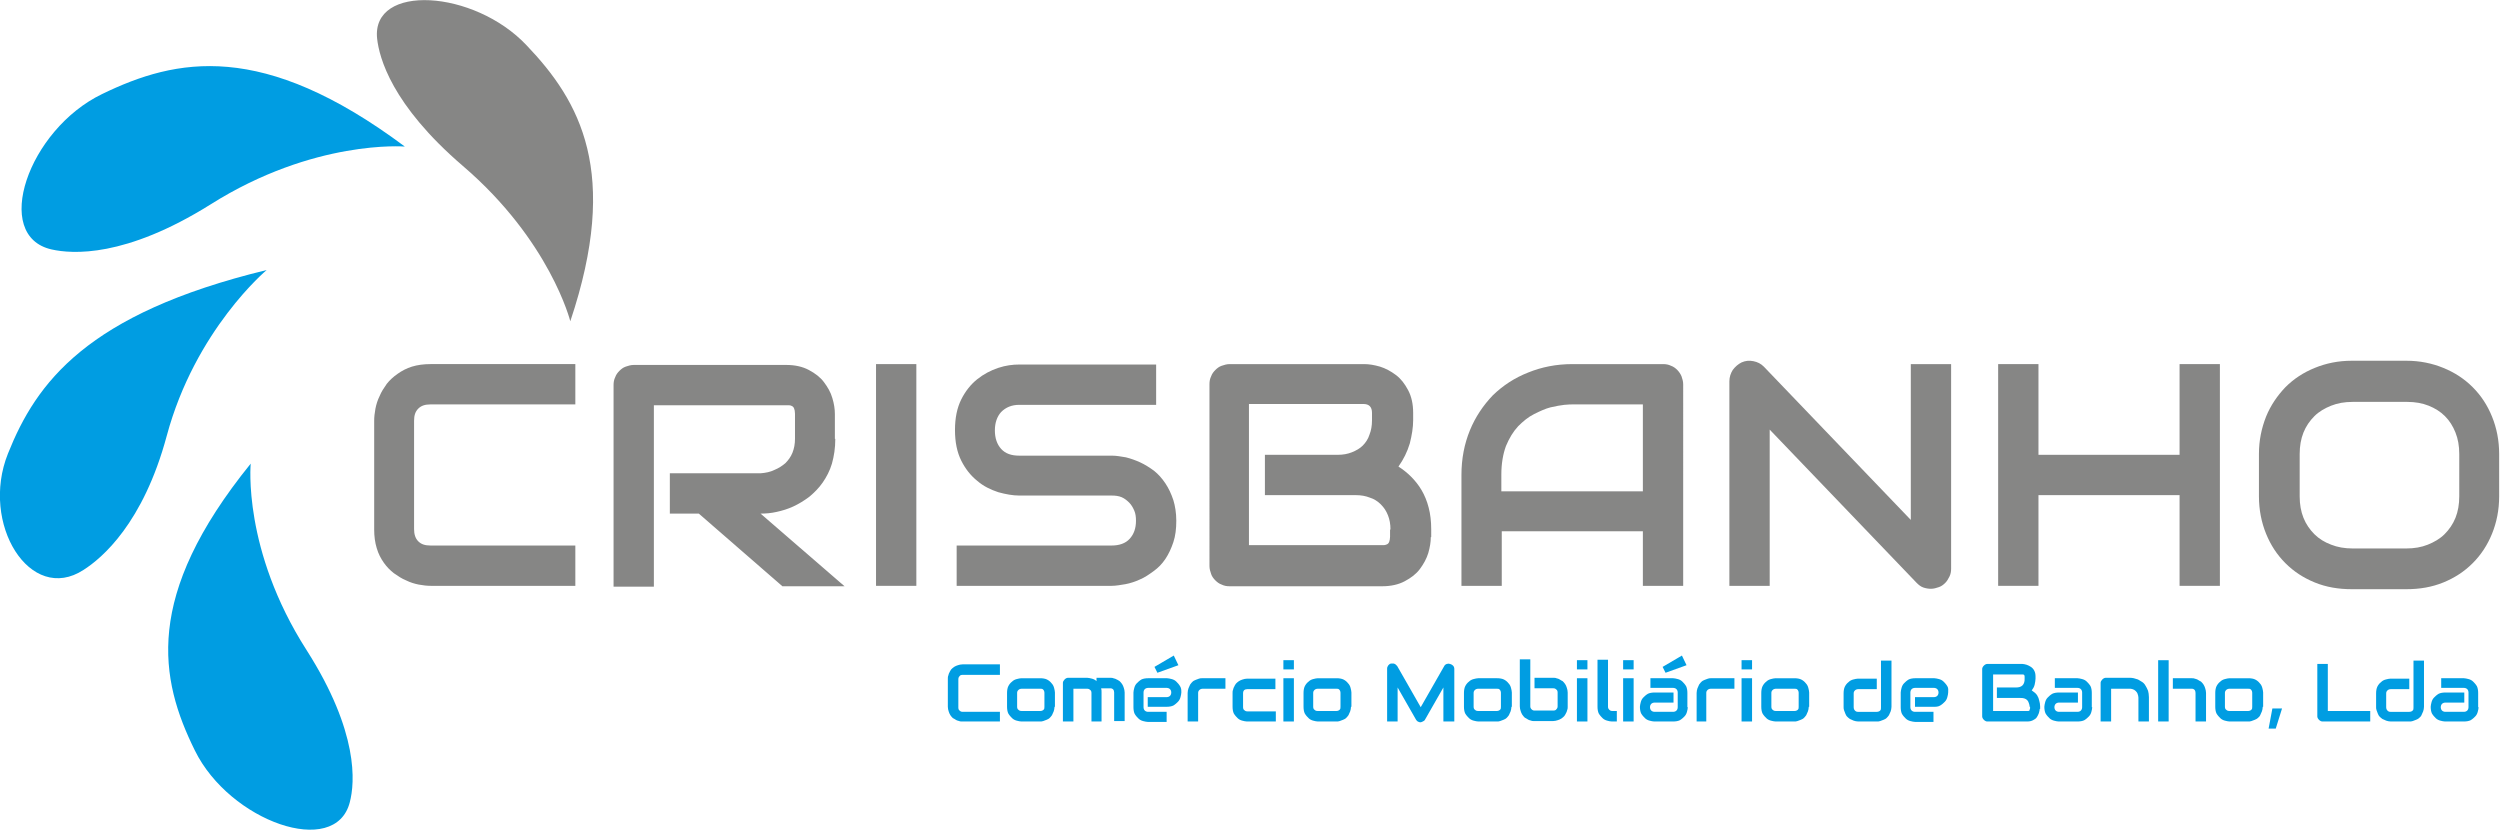 <?xml version="1.0" encoding="utf-8"?>
<!-- Generator: Adobe Illustrator 21.0.0, SVG Export Plug-In . SVG Version: 6.00 Build 0)  -->
<svg version="1.1" id="Layer_1" xmlns="http://www.w3.org/2000/svg" xmlns:xlink="http://www.w3.org/1999/xlink" x="0px" y="0px"
	 viewBox="0 0 595.3 198.3" style="enable-background:new 0 0 595.3 198.3;" xml:space="preserve">
<style type="text/css">
	.st0{fill:#868685;}
	.st1{fill:#009DE2;}
	.st2{fill-rule:evenodd;clip-rule:evenodd;fill:#868685;}
	.st3{fill-rule:evenodd;clip-rule:evenodd;fill:#009DE2;}
</style>
<g>
	<path class="st0" d="M137.1,139.5h-34.5c-0.9,0-1.8-0.1-2.9-0.3c-1-0.2-2-0.5-3-1c-1-0.4-1.9-1-2.9-1.7c-0.9-0.7-1.7-1.5-2.4-2.5
		c-0.7-1-1.3-2.1-1.7-3.5c-0.4-1.3-0.6-2.8-0.6-4.4v-25.9c0-0.9,0.1-1.8,0.3-2.9c0.2-1,0.5-2,1-3c0.4-1,1-1.9,1.7-2.9
		c0.7-0.9,1.6-1.7,2.6-2.4c1-0.7,2.1-1.3,3.4-1.7c1.3-0.4,2.8-0.6,4.4-0.6h34.5v9.6h-34.5c-1.3,0-2.2,0.3-2.9,1
		c-0.7,0.7-1,1.6-1,2.9v25.8c0,1.2,0.3,2.2,1,2.9c0.7,0.7,1.6,1,2.9,1h34.5V139.5z"/>
	<path class="st0" d="M198.9,104.5c0,2.2-0.3,4.1-0.8,5.9c-0.5,1.7-1.3,3.2-2.2,4.5c-0.9,1.3-2,2.4-3.2,3.4
		c-1.2,0.9-2.5,1.7-3.8,2.3c-1.3,0.6-2.6,1-4,1.3c-1.3,0.3-2.6,0.4-3.8,0.4l20,17.3h-14.8l-19.9-17.3h-6.9v-9.6h21.6
		c1.2-0.1,2.3-0.3,3.3-0.8c1-0.4,1.9-1,2.6-1.6c0.7-0.7,1.3-1.5,1.7-2.5c0.4-1,0.6-2.1,0.6-3.3v-6c0-0.5-0.1-1-0.2-1.2
		c-0.1-0.3-0.3-0.5-0.5-0.6c-0.2-0.1-0.4-0.2-0.7-0.2c-0.2,0-0.4,0-0.6,0h-31.6v43.2h-9.6v-48c0-0.7,0.1-1.3,0.4-1.9
		c0.2-0.6,0.6-1.1,1-1.5c0.4-0.4,0.9-0.8,1.5-1c0.6-0.2,1.2-0.4,1.9-0.4h36.3c2.1,0,3.9,0.4,5.4,1.2c1.5,0.8,2.7,1.7,3.6,2.9
		c0.9,1.2,1.6,2.4,2,3.8c0.4,1.3,0.6,2.6,0.6,3.8V104.5z"/>
	<path class="st0" d="M218.2,139.5h-9.6V86.7h9.6V139.5z"/>
	<path class="st0" d="M280.1,124c0,1.9-0.2,3.6-0.7,5.1c-0.5,1.5-1.1,2.8-1.9,4c-0.8,1.2-1.7,2.1-2.8,2.9c-1.1,0.8-2.1,1.5-3.3,2
		c-1.1,0.5-2.3,0.9-3.4,1.1c-1.2,0.2-2.3,0.4-3.3,0.4h-36.9v-9.6h36.9c1.8,0,3.3-0.5,4.3-1.6c1-1.1,1.5-2.5,1.5-4.3
		c0-0.9-0.1-1.7-0.4-2.4c-0.3-0.7-0.7-1.4-1.2-1.9c-0.5-0.5-1.1-1-1.8-1.3c-0.7-0.3-1.5-0.4-2.4-0.4h-22c-1.5,0-3.2-0.3-5-0.8
		c-1.8-0.6-3.5-1.4-5-2.7c-1.5-1.2-2.8-2.8-3.8-4.8c-1-2-1.5-4.4-1.5-7.3c0-2.9,0.5-5.3,1.5-7.3c1-2,2.3-3.6,3.8-4.8
		c1.5-1.2,3.2-2.1,5-2.7c1.8-0.6,3.5-0.8,5-0.8h32.6v9.6h-32.6c-1.8,0-3.2,0.6-4.3,1.7c-1,1.1-1.5,2.6-1.5,4.4
		c0,1.8,0.5,3.3,1.5,4.4c1,1.1,2.4,1.6,4.3,1.6h22h0.1c1,0,2.1,0.2,3.3,0.4c1.2,0.3,2.3,0.7,3.4,1.2c1.1,0.5,2.2,1.2,3.3,2
		c1,0.8,1.9,1.8,2.7,3c0.8,1.2,1.4,2.5,1.9,4C279.8,120.4,280.1,122.1,280.1,124z"/>
	<path class="st0" d="M340.7,127.9c0,1.2-0.2,2.4-0.6,3.8c-0.4,1.3-1.1,2.6-2,3.8c-0.9,1.2-2.1,2.1-3.6,2.9
		c-1.5,0.8-3.3,1.2-5.4,1.2h-36.3c-0.7,0-1.3-0.1-1.9-0.4c-0.6-0.2-1.1-0.6-1.5-1c-0.4-0.4-0.8-0.9-1-1.5c-0.2-0.6-0.4-1.2-0.4-1.9
		V91.5c0-0.7,0.1-1.3,0.4-1.9c0.2-0.6,0.6-1.1,1-1.5c0.4-0.4,0.9-0.8,1.5-1c0.6-0.2,1.2-0.4,1.9-0.4h32c1.2,0,2.4,0.2,3.8,0.6
		c1.3,0.4,2.6,1.1,3.8,2c1.2,0.9,2.1,2.1,2.9,3.6c0.8,1.5,1.2,3.3,1.2,5.4v1.8c0,1.7-0.3,3.5-0.8,5.5c-0.6,2-1.5,3.8-2.7,5.5
		c1.1,0.7,2.1,1.5,3,2.4c0.9,0.9,1.8,2,2.5,3.2c0.7,1.2,1.3,2.6,1.7,4.2c0.4,1.5,0.6,3.3,0.6,5.1V127.9z M331.1,126.1
		c0-1.3-0.2-2.4-0.6-3.4c-0.4-1-0.9-1.8-1.7-2.6c-0.7-0.7-1.6-1.3-2.6-1.6c-1-0.4-2.1-0.6-3.4-0.6h-21.6v-9.6h17.3
		c1.3,0,2.4-0.2,3.4-0.6c1-0.4,1.9-0.9,2.6-1.6c0.7-0.7,1.3-1.6,1.6-2.6c0.4-1,0.6-2.1,0.6-3.4v-1.8c0-1.4-0.7-2.1-2-2.1h-27.3v33.6
		h31.6c0.2,0,0.4,0,0.6,0c0.2,0,0.5-0.1,0.7-0.2c0.2-0.1,0.4-0.3,0.5-0.6s0.2-0.7,0.2-1.2V126.1z"/>
	<path class="st0" d="M400.8,139.5h-9.6v-13h-33.6v13H348v-26.4c0-3.9,0.7-7.4,2-10.6c1.3-3.2,3.2-6,5.5-8.4
		c2.4-2.3,5.1-4.1,8.4-5.4c3.2-1.3,6.7-2,10.5-2H396c0.7,0,1.3,0.1,1.9,0.4c0.6,0.2,1.1,0.6,1.5,1c0.4,0.4,0.8,1,1,1.5
		c0.2,0.6,0.4,1.2,0.4,1.9V139.5z M357.6,117h33.6V96.3h-16.8c-0.3,0-0.9,0-1.9,0.1c-0.9,0.1-2,0.3-3.3,0.6
		c-1.2,0.3-2.5,0.9-3.9,1.6c-1.4,0.7-2.6,1.7-3.8,2.9c-1.2,1.3-2.1,2.8-2.9,4.7c-0.7,1.9-1.1,4.2-1.1,6.8V117z"/>
</g>
<g>
	<path class="st0" d="M464.6,135.4c0,0.7-0.1,1.3-0.4,1.9c-0.3,0.6-0.6,1.1-1,1.5c-0.4,0.4-0.9,0.8-1.5,1c-0.6,0.2-1.2,0.4-1.9,0.4
		c-0.6,0-1.2-0.1-1.8-0.3c-0.6-0.2-1.1-0.6-1.6-1.1l-35-36.5v37.2h-9.6V90.8c0-1,0.3-1.9,0.8-2.7c0.6-0.8,1.3-1.4,2.1-1.8
		c0.9-0.4,1.8-0.5,2.8-0.3s1.8,0.6,2.5,1.3l35,36.5V86.7h9.6V135.4z"/>
	<path class="st0" d="M485.4,108.3H519V86.7h9.6v52.8H519v-21.6h-33.6v21.6h-9.6V86.7h9.6V108.3z"/>
	<path class="st0" d="M595.1,118.2c0,3.2-0.6,6.2-1.7,8.9c-1.1,2.7-2.6,5-4.6,7c-2,2-4.3,3.5-7,4.6c-2.7,1.1-5.6,1.6-8.8,1.6h-13
		c-3.2,0-6.1-0.5-8.8-1.6c-2.7-1.1-5-2.6-7-4.6c-2-2-3.5-4.3-4.6-7c-1.1-2.7-1.7-5.7-1.7-8.9v-10.1c0-3.2,0.6-6.1,1.7-8.9
		c1.1-2.7,2.7-5,4.6-7c2-2,4.3-3.5,7-4.6c2.7-1.1,5.6-1.7,8.8-1.7h13c3.2,0,6.1,0.6,8.8,1.7c2.7,1.1,5,2.6,7,4.6c2,2,3.5,4.3,4.6,7
		c1.1,2.7,1.7,5.7,1.7,8.9V118.2z M585.6,108.1c0-1.9-0.3-3.6-0.9-5.1c-0.6-1.5-1.4-2.8-2.5-3.9c-1.1-1.1-2.4-1.9-3.9-2.5
		c-1.5-0.6-3.2-0.9-5.1-0.9h-13c-1.9,0-3.6,0.3-5.1,0.9c-1.5,0.6-2.9,1.4-4,2.5c-1.1,1.1-2,2.4-2.6,3.9c-0.6,1.5-0.9,3.2-0.9,5.1
		v10.1c0,1.9,0.3,3.6,0.9,5.1c0.6,1.5,1.5,2.8,2.6,3.9c1.1,1.1,2.4,1.9,4,2.5c1.5,0.6,3.2,0.9,5.1,0.9H573c1.9,0,3.6-0.3,5.1-0.9
		c1.5-0.6,2.9-1.4,4-2.5c1.1-1.1,2-2.4,2.6-3.9c0.6-1.5,0.9-3.2,0.9-5.1V108.1z"/>
</g>
<g>
	<path class="st1" d="M238,171.8h-8.9c-0.2,0-0.5,0-0.7-0.1c-0.3-0.1-0.5-0.1-0.8-0.3s-0.5-0.3-0.7-0.4c-0.2-0.2-0.4-0.4-0.6-0.7
		c-0.2-0.3-0.3-0.6-0.4-0.9c-0.1-0.3-0.2-0.7-0.2-1.1v-6.7c0-0.2,0-0.5,0.1-0.7c0.1-0.3,0.1-0.5,0.3-0.8c0.1-0.3,0.3-0.5,0.4-0.7
		c0.2-0.2,0.4-0.4,0.7-0.6c0.3-0.2,0.6-0.3,0.9-0.4c0.3-0.1,0.7-0.2,1.1-0.2h8.9v2.5h-8.9c-0.3,0-0.6,0.1-0.7,0.3
		c-0.2,0.2-0.3,0.4-0.3,0.8v6.7c0,0.3,0.1,0.6,0.3,0.7c0.2,0.2,0.4,0.3,0.7,0.3h8.9V171.8z"/>
</g>
<g>
	<path class="st1" d="M251.1,168.3c0,0.4-0.1,0.8-0.2,1.1c-0.1,0.3-0.3,0.6-0.4,0.9c-0.2,0.3-0.4,0.5-0.6,0.7
		c-0.2,0.2-0.5,0.3-0.7,0.4c-0.3,0.1-0.5,0.2-0.8,0.3c-0.3,0.1-0.5,0.1-0.7,0.1h-4.5c-0.3,0-0.7-0.1-1.1-0.2
		c-0.4-0.1-0.8-0.3-1.1-0.6c-0.3-0.3-0.6-0.6-0.9-1.1c-0.2-0.4-0.3-1-0.3-1.6v-3.3c0-0.6,0.1-1.2,0.3-1.6c0.2-0.4,0.5-0.8,0.9-1.1
		c0.3-0.3,0.7-0.5,1.1-0.6c0.4-0.1,0.8-0.2,1.1-0.2h4.5c0.6,0,1.2,0.1,1.6,0.3s0.8,0.5,1.1,0.9c0.3,0.3,0.5,0.7,0.6,1.1
		c0.1,0.4,0.2,0.8,0.2,1.1V168.3z M248.7,165c0-0.3-0.1-0.6-0.3-0.8c-0.2-0.2-0.4-0.2-0.7-0.2h-4.4c-0.3,0-0.6,0.1-0.8,0.3
		c-0.2,0.2-0.3,0.4-0.3,0.7v3.3c0,0.3,0.1,0.6,0.3,0.7c0.2,0.2,0.4,0.3,0.8,0.3h4.4c0.3,0,0.6-0.1,0.8-0.3c0.2-0.2,0.2-0.4,0.2-0.7
		V165z"/>
	<path class="st1" d="M262.4,171.8h-2.5v-6.8c0-0.3-0.1-0.6-0.3-0.7c-0.2-0.2-0.4-0.3-0.8-0.3h-3.2v7.8h-2.5v-9.1
		c0-0.2,0-0.3,0.1-0.5c0.1-0.1,0.2-0.3,0.3-0.4c0.1-0.1,0.2-0.2,0.4-0.3c0.2-0.1,0.3-0.1,0.5-0.1h4.5c0.3,0,0.7,0.1,1.1,0.2
		c0.4,0.1,0.8,0.3,1.1,0.6v-0.8h3.3c0.2,0,0.5,0,0.7,0.1c0.3,0.1,0.5,0.1,0.8,0.3c0.3,0.1,0.5,0.3,0.7,0.4c0.2,0.2,0.4,0.4,0.6,0.7
		c0.2,0.3,0.3,0.6,0.4,0.9c0.1,0.3,0.2,0.7,0.2,1.1v6.8h-2.5v-6.8c0-0.3-0.1-0.6-0.2-0.7c-0.2-0.2-0.4-0.3-0.7-0.3h-2.2
		c0.1,0.3,0.1,0.6,0.1,1V171.8z"/>
	<path class="st1" d="M281.3,164.9c0,0.3-0.1,0.7-0.2,1.1c-0.1,0.4-0.3,0.8-0.6,1.1c-0.3,0.3-0.6,0.6-1.1,0.9
		c-0.4,0.2-1,0.3-1.6,0.3h-4.5v-2.3h4.5c0.3,0,0.6-0.1,0.8-0.3c0.2-0.2,0.3-0.5,0.3-0.8c0-0.3-0.1-0.6-0.3-0.8
		c-0.2-0.2-0.5-0.3-0.7-0.3h-4.5c-0.3,0-0.6,0.1-0.8,0.3c-0.2,0.2-0.3,0.5-0.3,0.8v3.5c0,0.3,0.1,0.6,0.3,0.8
		c0.2,0.2,0.5,0.3,0.8,0.3h4.4v2.4h-4.5c-0.3,0-0.7-0.1-1.1-0.2c-0.4-0.1-0.8-0.3-1.1-0.6c-0.3-0.3-0.6-0.6-0.9-1.1
		c-0.2-0.4-0.3-1-0.3-1.6v-3.5c0-0.3,0.1-0.7,0.2-1.1c0.1-0.4,0.3-0.8,0.6-1.1c0.3-0.3,0.6-0.6,1.1-0.9c0.4-0.2,1-0.3,1.6-0.3h4.5
		c0.3,0,0.7,0.1,1.1,0.2c0.4,0.1,0.8,0.3,1.1,0.6c0.3,0.3,0.6,0.6,0.9,1.1S281.3,164.3,281.3,164.9z M280.6,158.4l-5,1.8l-0.7-1.4
		l4.6-2.7L280.6,158.4z"/>
	<path class="st1" d="M292,164h-5.6c-0.3,0-0.6,0.1-0.8,0.3c-0.2,0.2-0.3,0.4-0.3,0.7v6.8h-2.5v-6.8c0-0.4,0.1-0.8,0.2-1.1
		c0.1-0.3,0.3-0.6,0.4-0.9c0.2-0.3,0.4-0.5,0.6-0.7c0.2-0.2,0.5-0.3,0.7-0.4c0.3-0.1,0.5-0.2,0.8-0.3c0.3-0.1,0.5-0.1,0.7-0.1h5.6
		V164z"/>
	<path class="st1" d="M303.6,171.8h-6.7c-0.3,0-0.7-0.1-1.1-0.2c-0.4-0.1-0.8-0.3-1.1-0.6c-0.3-0.3-0.6-0.6-0.9-1.1
		c-0.2-0.4-0.3-1-0.3-1.6v-3.3c0-0.2,0-0.5,0.1-0.7c0.1-0.3,0.1-0.5,0.3-0.8c0.1-0.3,0.3-0.5,0.4-0.7c0.2-0.2,0.4-0.4,0.7-0.6
		c0.3-0.2,0.6-0.3,0.9-0.4c0.3-0.1,0.7-0.2,1.1-0.2h6.7v2.5h-6.7c-0.3,0-0.6,0.1-0.7,0.2c-0.2,0.2-0.3,0.4-0.3,0.8v3.3
		c0,0.3,0.1,0.6,0.3,0.7c0.2,0.2,0.4,0.3,0.8,0.3h6.7V171.8z"/>
	<path class="st1" d="M308.1,159.4h-2.5v-2.2h2.5V159.4z M308.1,171.8h-2.5v-10.3h2.5V171.8z"/>
	<path class="st1" d="M321.7,168.3c0,0.4-0.1,0.8-0.2,1.1c-0.1,0.3-0.3,0.6-0.4,0.9c-0.2,0.3-0.4,0.5-0.6,0.7
		c-0.2,0.2-0.5,0.3-0.7,0.4c-0.3,0.1-0.5,0.2-0.8,0.3c-0.3,0.1-0.5,0.1-0.7,0.1h-4.5c-0.3,0-0.7-0.1-1.1-0.2
		c-0.4-0.1-0.8-0.3-1.1-0.6c-0.3-0.3-0.6-0.6-0.9-1.1c-0.2-0.4-0.3-1-0.3-1.6v-3.3c0-0.6,0.1-1.2,0.3-1.6c0.2-0.4,0.5-0.8,0.9-1.1
		c0.3-0.3,0.7-0.5,1.1-0.6c0.4-0.1,0.8-0.2,1.1-0.2h4.5c0.6,0,1.2,0.1,1.6,0.3s0.8,0.5,1.1,0.9c0.3,0.3,0.5,0.7,0.6,1.1
		c0.1,0.4,0.2,0.8,0.2,1.1V168.3z M319.2,165c0-0.3-0.1-0.6-0.3-0.8c-0.2-0.2-0.4-0.2-0.7-0.2h-4.4c-0.3,0-0.6,0.1-0.8,0.3
		c-0.2,0.2-0.3,0.4-0.3,0.7v3.3c0,0.3,0.1,0.6,0.3,0.7c0.2,0.2,0.4,0.3,0.8,0.3h4.4c0.3,0,0.6-0.1,0.8-0.3c0.2-0.2,0.2-0.4,0.2-0.7
		V165z"/>
	<path class="st1" d="M346.2,171.8h-2.5v-8.1l-4.4,7.7c-0.1,0.2-0.3,0.3-0.5,0.4c-0.2,0.1-0.4,0.2-0.6,0.2c-0.2,0-0.4-0.1-0.6-0.2
		c-0.2-0.1-0.3-0.3-0.4-0.4l-4.4-7.7v8.1h-2.5v-12.6c0-0.3,0.1-0.5,0.3-0.8c0.2-0.2,0.4-0.4,0.7-0.4c0.1,0,0.3,0,0.4,0
		c0.1,0,0.3,0,0.4,0.1c0.1,0,0.2,0.1,0.3,0.2c0.1,0.1,0.2,0.2,0.3,0.3l5.6,9.8l5.6-9.8c0.1-0.2,0.3-0.4,0.6-0.5
		c0.3-0.1,0.5-0.1,0.8,0c0.3,0.1,0.5,0.2,0.7,0.4c0.2,0.2,0.3,0.5,0.3,0.8V171.8z"/>
</g>
<g>
	<path class="st1" d="M359.9,168.3c0,0.4-0.1,0.8-0.2,1.1c-0.1,0.3-0.3,0.6-0.4,0.9c-0.2,0.3-0.4,0.5-0.6,0.7
		c-0.2,0.2-0.5,0.3-0.7,0.4c-0.3,0.1-0.5,0.2-0.8,0.3c-0.3,0.1-0.5,0.1-0.7,0.1H352c-0.3,0-0.7-0.1-1.1-0.2
		c-0.4-0.1-0.8-0.3-1.1-0.6c-0.3-0.3-0.6-0.6-0.9-1.1c-0.2-0.4-0.3-1-0.3-1.6v-3.3c0-0.6,0.1-1.2,0.3-1.6c0.2-0.4,0.5-0.8,0.9-1.1
		c0.3-0.3,0.7-0.5,1.1-0.6c0.4-0.1,0.8-0.2,1.1-0.2h4.5c0.6,0,1.2,0.1,1.6,0.3c0.4,0.2,0.8,0.5,1.1,0.9c0.3,0.3,0.5,0.7,0.6,1.1
		c0.1,0.4,0.2,0.8,0.2,1.1V168.3z M357.4,165c0-0.3-0.1-0.6-0.3-0.8c-0.2-0.2-0.4-0.2-0.7-0.2H352c-0.3,0-0.6,0.1-0.8,0.3
		c-0.2,0.2-0.3,0.4-0.3,0.7v3.3c0,0.3,0.1,0.6,0.3,0.7c0.2,0.2,0.4,0.3,0.8,0.3h4.4c0.3,0,0.6-0.1,0.8-0.3c0.2-0.2,0.2-0.4,0.2-0.7
		V165z"/>
	<path class="st1" d="M373.3,168.3c0,0.2,0,0.5-0.1,0.7c-0.1,0.3-0.1,0.5-0.3,0.8c-0.1,0.3-0.3,0.5-0.4,0.7
		c-0.2,0.2-0.4,0.4-0.7,0.6c-0.3,0.2-0.6,0.3-0.9,0.4c-0.3,0.1-0.7,0.2-1.1,0.2h-4.5c-0.2,0-0.5,0-0.7-0.1c-0.3-0.1-0.5-0.1-0.8-0.3
		s-0.5-0.3-0.7-0.4c-0.2-0.2-0.4-0.4-0.6-0.7s-0.3-0.6-0.4-0.9c-0.1-0.3-0.2-0.7-0.2-1.1v-11.2h2.5v11.2c0,0.3,0.1,0.5,0.3,0.7
		c0.2,0.2,0.4,0.3,0.7,0.3h4.5c0.3,0,0.6-0.1,0.7-0.3c0.2-0.2,0.3-0.4,0.3-0.7v-3.3c0-0.3-0.1-0.6-0.3-0.7c-0.2-0.2-0.4-0.3-0.7-0.3
		h-4.5v-2.5h4.5c0.2,0,0.5,0,0.7,0.1c0.3,0.1,0.5,0.1,0.8,0.3s0.5,0.3,0.7,0.4c0.2,0.2,0.4,0.4,0.6,0.7c0.2,0.3,0.3,0.6,0.4,0.9
		c0.1,0.3,0.2,0.7,0.2,1.1V168.3z"/>
	<path class="st1" d="M378,159.4h-2.5v-2.2h2.5V159.4z M378,171.8h-2.5v-10.3h2.5V171.8z"/>
	<path class="st1" d="M384.9,171.8h-1.1c-0.4,0-0.7-0.1-1.1-0.2c-0.4-0.1-0.8-0.3-1.1-0.6c-0.3-0.3-0.6-0.6-0.9-1.1
		c-0.2-0.4-0.3-1-0.3-1.6v-11.2h2.5v11.2c0,0.3,0.1,0.5,0.3,0.7c0.2,0.2,0.4,0.3,0.7,0.3h1.1V171.8z"/>
	<path class="st1" d="M389,159.4h-2.5v-2.2h2.5V159.4z M389,171.8h-2.5v-10.3h2.5V171.8z"/>
	<path class="st1" d="M401.9,168.4c0,0.3-0.1,0.7-0.2,1.1c-0.1,0.4-0.3,0.8-0.6,1.1s-0.6,0.6-1.1,0.9c-0.4,0.2-1,0.3-1.6,0.3h-4.5
		c-0.3,0-0.7-0.1-1.1-0.2c-0.4-0.1-0.8-0.3-1.1-0.6c-0.3-0.3-0.6-0.6-0.9-1.1c-0.2-0.4-0.3-1-0.3-1.6c0-0.3,0.1-0.7,0.2-1.1
		c0.1-0.4,0.3-0.8,0.6-1.1c0.3-0.3,0.6-0.6,1.1-0.9c0.4-0.2,1-0.3,1.6-0.3h4.5v2.4h-4.5c-0.3,0-0.6,0.1-0.8,0.3
		c-0.2,0.2-0.3,0.5-0.3,0.8c0,0.3,0.1,0.6,0.3,0.8c0.2,0.2,0.5,0.3,0.8,0.3h4.4c0.3,0,0.6-0.1,0.8-0.3c0.2-0.2,0.3-0.5,0.3-0.8v-3.5
		c0-0.3-0.1-0.6-0.3-0.8c-0.2-0.2-0.5-0.3-0.8-0.3h-5.4v-2.3h5.4c0.3,0,0.7,0.1,1.1,0.2c0.4,0.1,0.8,0.3,1.1,0.6
		c0.3,0.3,0.6,0.6,0.9,1.1c0.2,0.4,0.3,1,0.3,1.6V168.4z M401.6,158.4l-5,1.8l-0.7-1.4l4.6-2.7L401.6,158.4z"/>
	<path class="st1" d="M413,164h-5.6c-0.3,0-0.6,0.1-0.8,0.3c-0.2,0.2-0.3,0.4-0.3,0.7v6.8H404v-6.8c0-0.4,0.1-0.8,0.2-1.1
		c0.1-0.3,0.3-0.6,0.4-0.9c0.2-0.3,0.4-0.5,0.6-0.7c0.2-0.2,0.5-0.3,0.7-0.4c0.3-0.1,0.5-0.2,0.8-0.3c0.3-0.1,0.5-0.1,0.7-0.1h5.6
		V164z"/>
	<path class="st1" d="M417.2,159.4h-2.5v-2.2h2.5V159.4z M417.2,171.8h-2.5v-10.3h2.5V171.8z"/>
	<path class="st1" d="M430.7,168.3c0,0.4-0.1,0.8-0.2,1.1c-0.1,0.3-0.3,0.6-0.4,0.9c-0.2,0.3-0.4,0.5-0.6,0.7
		c-0.2,0.2-0.5,0.3-0.7,0.4c-0.3,0.1-0.5,0.2-0.8,0.3c-0.3,0.1-0.5,0.1-0.7,0.1h-4.5c-0.3,0-0.7-0.1-1.1-0.2
		c-0.4-0.1-0.8-0.3-1.1-0.6c-0.3-0.3-0.6-0.6-0.9-1.1c-0.2-0.4-0.3-1-0.3-1.6v-3.3c0-0.6,0.1-1.2,0.3-1.6c0.2-0.4,0.5-0.8,0.9-1.1
		c0.3-0.3,0.7-0.5,1.1-0.6c0.4-0.1,0.8-0.2,1.1-0.2h4.5c0.6,0,1.2,0.1,1.6,0.3s0.8,0.5,1.1,0.9c0.3,0.3,0.5,0.7,0.6,1.1
		c0.1,0.4,0.2,0.8,0.2,1.1V168.3z M428.3,165c0-0.3-0.1-0.6-0.3-0.8c-0.2-0.2-0.4-0.2-0.7-0.2h-4.4c-0.3,0-0.6,0.1-0.8,0.3
		c-0.2,0.2-0.3,0.4-0.3,0.7v3.3c0,0.3,0.1,0.6,0.3,0.7c0.2,0.2,0.4,0.3,0.8,0.3h4.4c0.3,0,0.6-0.1,0.8-0.3c0.2-0.2,0.2-0.4,0.2-0.7
		V165z"/>
	<path class="st1" d="M450.4,168.3c0,0.4-0.1,0.8-0.2,1.1c-0.1,0.3-0.3,0.6-0.4,0.9c-0.2,0.3-0.4,0.5-0.6,0.7
		c-0.2,0.2-0.5,0.3-0.7,0.4c-0.3,0.1-0.5,0.2-0.8,0.3c-0.3,0.1-0.5,0.1-0.7,0.1h-4.5c-0.4,0-0.8-0.1-1.1-0.2
		c-0.3-0.1-0.6-0.3-0.9-0.4c-0.3-0.2-0.5-0.4-0.7-0.6c-0.2-0.2-0.3-0.5-0.4-0.7c-0.1-0.3-0.2-0.5-0.3-0.8s-0.1-0.5-0.1-0.7v-3.3
		c0-0.6,0.1-1.2,0.3-1.6c0.2-0.4,0.5-0.8,0.9-1.1c0.3-0.3,0.7-0.5,1.1-0.6c0.4-0.1,0.8-0.2,1.1-0.2h4.5v2.5h-4.4
		c-0.3,0-0.6,0.1-0.8,0.3c-0.2,0.2-0.3,0.4-0.3,0.7v3.3c0,0.3,0.1,0.6,0.3,0.8c0.2,0.2,0.4,0.3,0.7,0.3h4.5c0.3,0,0.6-0.1,0.8-0.3
		c0.2-0.2,0.2-0.4,0.2-0.7v-11.2h2.5V168.3z"/>
	<path class="st1" d="M463.9,164.9c0,0.3-0.1,0.7-0.2,1.1c-0.1,0.4-0.3,0.8-0.6,1.1c-0.3,0.3-0.6,0.6-1.1,0.9s-1,0.3-1.6,0.3H456
		v-2.3h4.5c0.3,0,0.6-0.1,0.8-0.3c0.2-0.2,0.3-0.5,0.3-0.8c0-0.3-0.1-0.6-0.3-0.8c-0.2-0.2-0.5-0.3-0.7-0.3H456
		c-0.3,0-0.6,0.1-0.8,0.3c-0.2,0.2-0.3,0.5-0.3,0.8v3.5c0,0.3,0.1,0.6,0.3,0.8c0.2,0.2,0.5,0.3,0.8,0.3h4.4v2.4H456
		c-0.3,0-0.7-0.1-1.1-0.2c-0.4-0.1-0.8-0.3-1.1-0.6c-0.3-0.3-0.6-0.6-0.9-1.1c-0.2-0.4-0.3-1-0.3-1.6v-3.5c0-0.3,0.1-0.7,0.2-1.1
		c0.1-0.4,0.3-0.8,0.6-1.1c0.3-0.3,0.6-0.6,1.1-0.9c0.4-0.2,1-0.3,1.6-0.3h4.5c0.3,0,0.7,0.1,1.1,0.2c0.4,0.1,0.8,0.3,1.1,0.6
		s0.6,0.6,0.9,1.1S463.9,164.3,463.9,164.9z"/>
	<path class="st1" d="M485.7,168.8c0,0.3-0.1,0.6-0.2,1c-0.1,0.3-0.3,0.7-0.5,1c-0.2,0.3-0.5,0.5-0.9,0.7c-0.4,0.2-0.8,0.3-1.4,0.3
		h-9.4c-0.2,0-0.3,0-0.5-0.1c-0.2-0.1-0.3-0.2-0.4-0.3c-0.1-0.1-0.2-0.2-0.3-0.4c-0.1-0.2-0.1-0.3-0.1-0.5v-11.1
		c0-0.2,0-0.3,0.1-0.5c0.1-0.2,0.2-0.3,0.3-0.4c0.1-0.1,0.2-0.2,0.4-0.3c0.2-0.1,0.3-0.1,0.5-0.1h8.3c0.3,0,0.6,0.1,1,0.2
		c0.3,0.1,0.7,0.3,1,0.5s0.6,0.5,0.8,0.9c0.2,0.4,0.3,0.8,0.3,1.4v0.5c0,0.4-0.1,0.9-0.2,1.4c-0.1,0.5-0.4,1-0.7,1.4
		c0.3,0.2,0.5,0.4,0.8,0.6c0.2,0.2,0.5,0.5,0.6,0.8c0.2,0.3,0.3,0.7,0.4,1.1c0.1,0.4,0.2,0.8,0.2,1.3V168.8z M483.3,168.3
		c0-0.3-0.1-0.6-0.2-0.9c-0.1-0.3-0.2-0.5-0.4-0.7c-0.2-0.2-0.4-0.3-0.7-0.4c-0.3-0.1-0.6-0.1-0.9-0.1h-5.6v-2.5h4.5
		c0.3,0,0.6,0,0.9-0.1c0.3-0.1,0.5-0.2,0.7-0.4c0.2-0.2,0.3-0.4,0.4-0.7c0.1-0.3,0.1-0.5,0.1-0.9v-0.5c0-0.4-0.2-0.5-0.5-0.5h-7v8.7
		h8.2c0,0,0.1,0,0.2,0c0.1,0,0.1,0,0.2-0.1c0.1,0,0.1-0.1,0.1-0.2c0-0.1,0.1-0.2,0.1-0.3V168.3z"/>
	<path class="st1" d="M498.2,168.4c0,0.3-0.1,0.7-0.2,1.1c-0.1,0.4-0.3,0.8-0.6,1.1s-0.6,0.6-1.1,0.9c-0.4,0.2-1,0.3-1.6,0.3h-4.5
		c-0.3,0-0.7-0.1-1.1-0.2c-0.4-0.1-0.8-0.3-1.1-0.6c-0.3-0.3-0.6-0.6-0.9-1.1c-0.2-0.4-0.3-1-0.3-1.6c0-0.3,0.1-0.7,0.2-1.1
		c0.1-0.4,0.3-0.8,0.6-1.1c0.3-0.3,0.6-0.6,1.1-0.9c0.4-0.2,1-0.3,1.6-0.3h4.5v2.4h-4.5c-0.3,0-0.6,0.1-0.8,0.3
		c-0.2,0.2-0.3,0.5-0.3,0.8c0,0.3,0.1,0.6,0.3,0.8c0.2,0.2,0.5,0.3,0.8,0.3h4.4c0.3,0,0.6-0.1,0.8-0.3c0.2-0.2,0.3-0.5,0.3-0.8v-3.5
		c0-0.3-0.1-0.6-0.3-0.8c-0.2-0.2-0.5-0.3-0.8-0.3h-5.4v-2.3h5.4c0.3,0,0.7,0.1,1.1,0.2c0.4,0.1,0.8,0.3,1.1,0.6
		c0.3,0.3,0.6,0.6,0.9,1.1c0.2,0.4,0.3,1,0.3,1.6V168.4z"/>
	<path class="st1" d="M511.7,171.8h-2.5v-5.7c0-0.3-0.1-0.6-0.2-0.9c-0.1-0.3-0.3-0.5-0.5-0.7c-0.2-0.2-0.4-0.3-0.7-0.4
		c-0.3-0.1-0.5-0.1-0.8-0.1h-4.3v7.8h-2.5v-9.1c0-0.2,0-0.3,0.1-0.5c0.1-0.1,0.2-0.3,0.3-0.4c0.1-0.1,0.2-0.2,0.4-0.3
		c0.2-0.1,0.3-0.1,0.5-0.1h5.6c0.3,0,0.6,0,1,0.1c0.3,0.1,0.7,0.2,1,0.3c0.3,0.2,0.7,0.4,1,0.6c0.3,0.2,0.6,0.5,0.8,0.9
		c0.2,0.3,0.4,0.7,0.6,1.2c0.1,0.4,0.2,0.9,0.2,1.5V171.8z"/>
	<path class="st1" d="M516.4,171.8h-2.5v-14.6h2.5V171.8z M525.3,171.8h-2.5v-6.8c0-0.3-0.1-0.6-0.2-0.7c-0.2-0.2-0.4-0.3-0.7-0.3
		h-4.5v-2.5h4.5c0.2,0,0.5,0,0.7,0.1c0.3,0.1,0.5,0.1,0.8,0.3s0.5,0.3,0.7,0.4c0.2,0.2,0.4,0.4,0.6,0.7c0.2,0.3,0.3,0.6,0.4,0.9
		c0.1,0.3,0.2,0.7,0.2,1.1V171.8z"/>
	<path class="st1" d="M538.8,168.3c0,0.4-0.1,0.8-0.2,1.1c-0.1,0.3-0.3,0.6-0.4,0.9s-0.4,0.5-0.6,0.7c-0.2,0.2-0.5,0.3-0.7,0.4
		c-0.3,0.1-0.5,0.2-0.8,0.3c-0.3,0.1-0.5,0.1-0.7,0.1h-4.5c-0.3,0-0.7-0.1-1.1-0.2c-0.4-0.1-0.8-0.3-1.1-0.6
		c-0.3-0.3-0.6-0.6-0.9-1.1c-0.2-0.4-0.3-1-0.3-1.6v-3.3c0-0.6,0.1-1.2,0.3-1.6c0.2-0.4,0.5-0.8,0.9-1.1c0.3-0.3,0.7-0.5,1.1-0.6
		c0.4-0.1,0.8-0.2,1.1-0.2h4.5c0.6,0,1.2,0.1,1.6,0.3s0.8,0.5,1.1,0.9c0.3,0.3,0.5,0.7,0.6,1.1c0.1,0.4,0.2,0.8,0.2,1.1V168.3z
		 M536.3,165c0-0.3-0.1-0.6-0.3-0.8c-0.2-0.2-0.4-0.2-0.7-0.2h-4.4c-0.3,0-0.6,0.1-0.8,0.3c-0.2,0.2-0.3,0.4-0.3,0.7v3.3
		c0,0.3,0.1,0.6,0.3,0.7c0.2,0.2,0.4,0.3,0.8,0.3h4.4c0.3,0,0.6-0.1,0.8-0.3c0.2-0.2,0.2-0.4,0.2-0.7V165z"/>
	<path class="st1" d="M541.9,173.5h-1.7l0.9-4.8h2.3L541.9,173.5z"/>
	<path class="st1" d="M564.4,171.8h-11.3c-0.2,0-0.3,0-0.5-0.1c-0.2-0.1-0.3-0.2-0.4-0.3c-0.1-0.1-0.2-0.2-0.3-0.4
		c-0.1-0.2-0.1-0.3-0.1-0.5v-12.4h2.5v11.2h10.1V171.8z"/>
	<path class="st1" d="M577.2,168.3c0,0.4-0.1,0.8-0.2,1.1c-0.1,0.3-0.3,0.6-0.4,0.9s-0.4,0.5-0.6,0.7c-0.2,0.2-0.5,0.3-0.7,0.4
		c-0.3,0.1-0.5,0.2-0.8,0.3c-0.3,0.1-0.5,0.1-0.7,0.1h-4.5c-0.4,0-0.8-0.1-1.1-0.2c-0.3-0.1-0.6-0.3-0.9-0.4
		c-0.3-0.2-0.5-0.4-0.7-0.6c-0.2-0.2-0.3-0.5-0.4-0.7c-0.1-0.3-0.2-0.5-0.3-0.8s-0.1-0.5-0.1-0.7v-3.3c0-0.6,0.1-1.2,0.3-1.6
		c0.2-0.4,0.5-0.8,0.9-1.1c0.3-0.3,0.7-0.5,1.1-0.6c0.4-0.1,0.8-0.2,1.1-0.2h4.5v2.5h-4.4c-0.3,0-0.6,0.1-0.8,0.3
		c-0.2,0.2-0.3,0.4-0.3,0.7v3.3c0,0.3,0.1,0.6,0.3,0.8c0.2,0.2,0.4,0.3,0.7,0.3h4.5c0.3,0,0.6-0.1,0.8-0.3c0.2-0.2,0.2-0.4,0.2-0.7
		v-11.2h2.5V168.3z"/>
	<path class="st1" d="M590.2,168.4c0,0.3-0.1,0.7-0.2,1.1c-0.1,0.4-0.3,0.8-0.6,1.1c-0.3,0.3-0.6,0.6-1.1,0.9
		c-0.4,0.2-1,0.3-1.6,0.3h-4.5c-0.3,0-0.7-0.1-1.1-0.2c-0.4-0.1-0.8-0.3-1.1-0.6c-0.3-0.3-0.6-0.6-0.9-1.1c-0.2-0.4-0.3-1-0.3-1.6
		c0-0.3,0.1-0.7,0.2-1.1c0.1-0.4,0.3-0.8,0.6-1.1c0.3-0.3,0.6-0.6,1.1-0.9c0.4-0.2,1-0.3,1.6-0.3h4.5v2.4h-4.5
		c-0.3,0-0.6,0.1-0.8,0.3c-0.2,0.2-0.3,0.5-0.3,0.8c0,0.3,0.1,0.6,0.3,0.8c0.2,0.2,0.5,0.3,0.8,0.3h4.4c0.3,0,0.6-0.1,0.8-0.3
		c0.2-0.2,0.3-0.5,0.3-0.8v-3.5c0-0.3-0.1-0.6-0.3-0.8c-0.2-0.2-0.5-0.3-0.8-0.3h-5.4v-2.3h5.4c0.3,0,0.7,0.1,1.1,0.2
		c0.4,0.1,0.8,0.3,1.1,0.6c0.3,0.3,0.6,0.6,0.9,1.1c0.2,0.4,0.3,1,0.3,1.6V168.4z"/>
</g>
<path class="st2" d="M135.8,76.5c0,0-4.8-19.2-25.6-37c-17-14.6-19.9-25.8-20.4-30.3C88.4-4,112.9-2.5,125.4,10.8
	C138.1,24.1,147.7,41,135.8,76.5"/>
<path class="st3" d="M96.4,34.9c0,0-21.6-1.8-46.3,13.8C29.8,61.4,17.2,60.5,12.3,59.4c-14.3-3.2-5.6-28.5,12-37
	C42,13.8,62.5,9.6,96.4,34.9"/>
<path class="st3" d="M63.5,64.3c0,0-17,14.2-23.8,39.5c-5.6,20.8-15.4,29.1-19.8,31.9c-12.7,8.3-24.7-11-18-27.7
	C8.6,91.2,20.6,74.7,63.5,64.3"/>
<path class="st3" d="M59.7,110.4c0,0-2,20.5,13.3,44.4c12.5,19.6,11.5,31.6,10.3,36.2c-3.4,13.5-28.6,4.6-36.9-12.3
	C38,161.7,34.1,142,59.7,110.4"/>
</svg>
